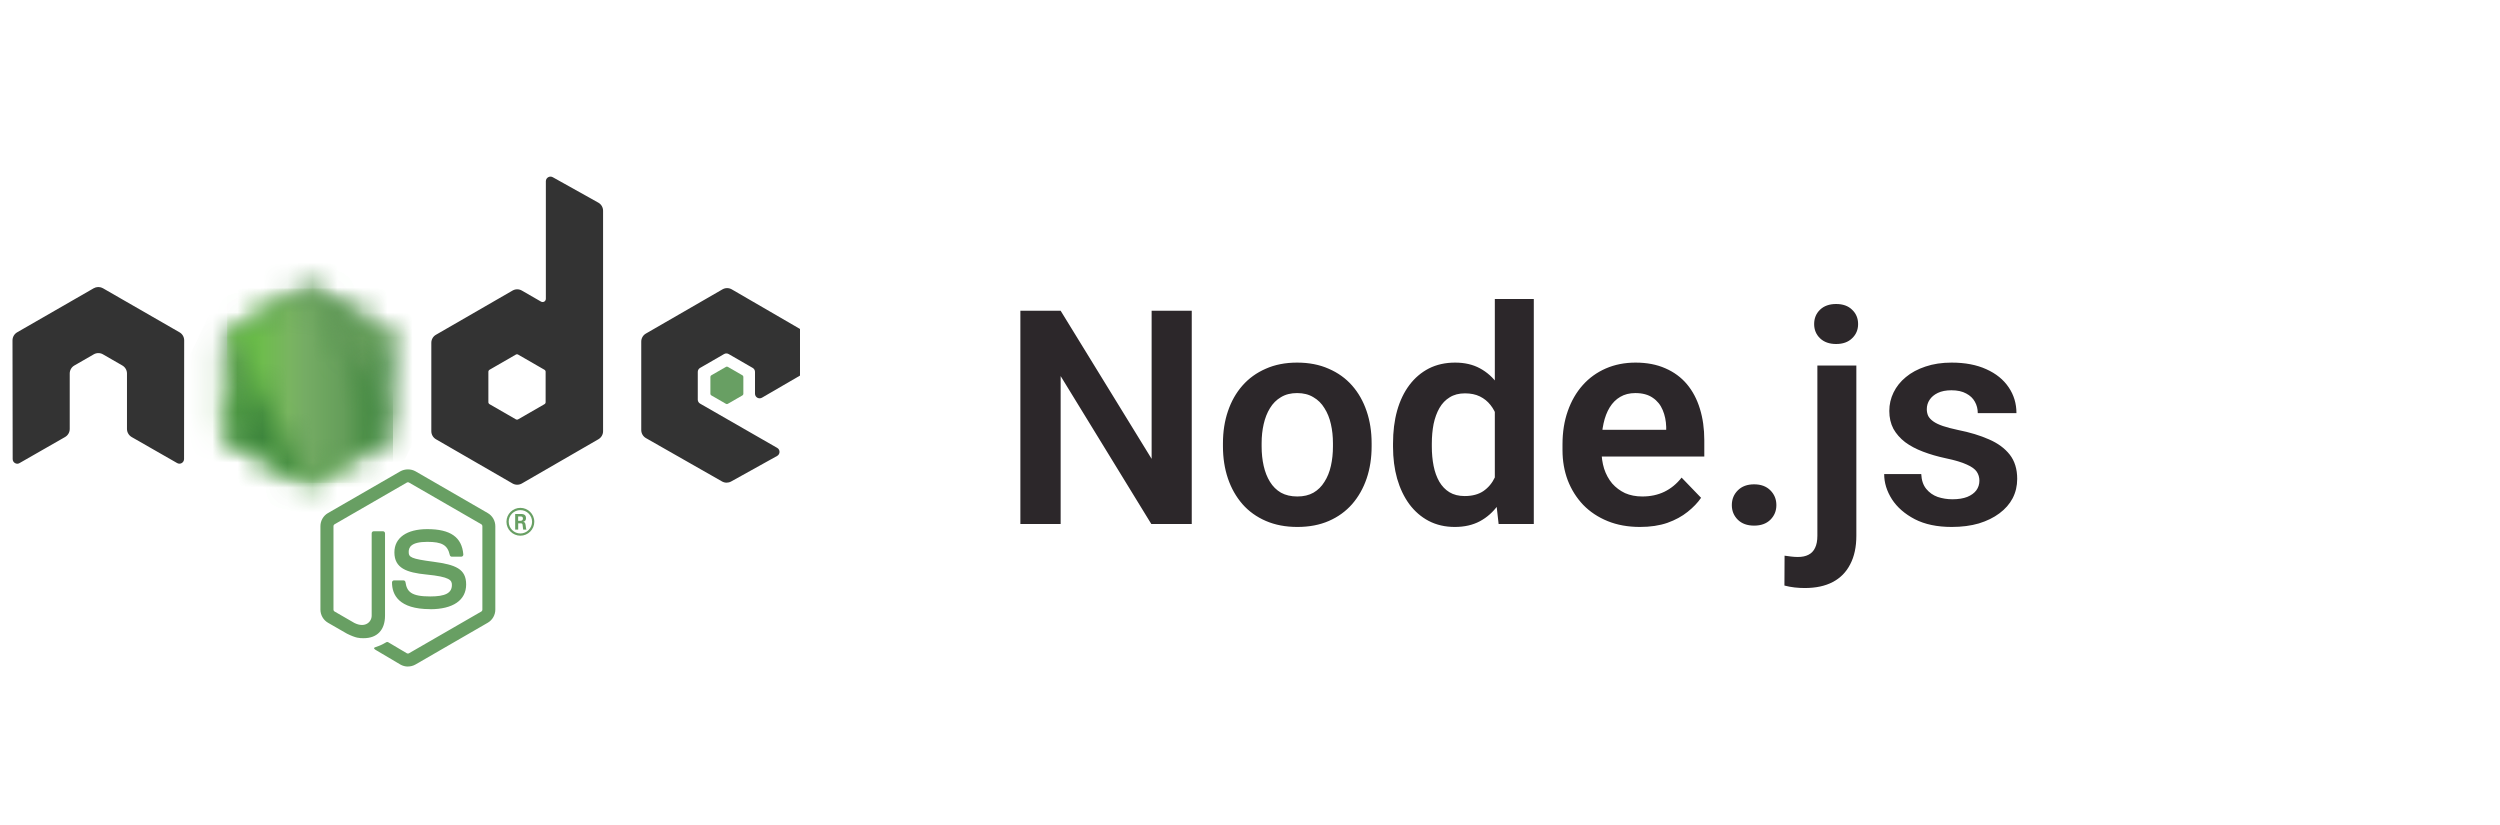 <svg width="100" height="33" viewBox="0 0 100 33" fill="none" xmlns="http://www.w3.org/2000/svg">
<g clip-path="url(#clip0_17204_9599)">
<g clip-path="url(#clip1_17204_9599)">
<path d="M16.317 26.662C16.211 26.662 16.106 26.634 16.014 26.581L15.049 26.01C14.905 25.929 14.975 25.901 15.023 25.884C15.215 25.817 15.254 25.802 15.459 25.685C15.48 25.673 15.508 25.677 15.53 25.69L16.272 26.13C16.299 26.145 16.337 26.145 16.361 26.13L19.251 24.462C19.278 24.447 19.295 24.416 19.295 24.384V21.049C19.295 21.016 19.278 20.986 19.251 20.97L16.362 19.303C16.335 19.287 16.3 19.287 16.273 19.303L13.385 20.97C13.357 20.985 13.339 21.017 13.339 21.048V24.383C13.339 24.415 13.356 24.445 13.384 24.461L14.175 24.918C14.605 25.133 14.867 24.879 14.867 24.625V21.333C14.867 21.286 14.904 21.25 14.951 21.25H15.317C15.363 21.25 15.401 21.286 15.401 21.333V24.626C15.401 25.199 15.088 25.528 14.545 25.528C14.378 25.528 14.246 25.528 13.879 25.347L13.12 24.91C12.933 24.802 12.817 24.599 12.817 24.383V21.048C12.817 20.831 12.933 20.629 13.12 20.522L16.013 18.853C16.196 18.75 16.439 18.75 16.621 18.853L19.51 20.523C19.697 20.63 19.813 20.832 19.813 21.049V24.384C19.813 24.6 19.697 24.802 19.51 24.91L16.621 26.579C16.528 26.633 16.423 26.66 16.316 26.66" fill="#689F63"/>
<path d="M17.209 24.366C15.945 24.366 15.68 23.785 15.68 23.298C15.68 23.252 15.717 23.215 15.763 23.215H16.137C16.178 23.215 16.213 23.245 16.219 23.286C16.276 23.666 16.443 23.858 17.208 23.858C17.817 23.858 18.076 23.721 18.076 23.398C18.076 23.212 18.002 23.073 17.056 22.981C16.265 22.903 15.776 22.728 15.776 22.095C15.776 21.512 16.268 21.165 17.091 21.165C18.017 21.165 18.475 21.486 18.533 22.176C18.535 22.2 18.527 22.223 18.511 22.241C18.495 22.257 18.472 22.268 18.449 22.268H18.074C18.035 22.268 18.001 22.24 17.993 22.203C17.902 21.802 17.684 21.674 17.09 21.674C16.425 21.674 16.348 21.906 16.348 22.079C16.348 22.29 16.439 22.352 17.336 22.47C18.224 22.588 18.646 22.754 18.646 23.379C18.646 24.008 18.121 24.369 17.205 24.369M20.725 20.832H20.822C20.901 20.832 20.917 20.777 20.917 20.744C20.917 20.659 20.858 20.659 20.826 20.659H20.726L20.725 20.832ZM20.607 20.559H20.822C20.896 20.559 21.04 20.559 21.04 20.724C21.04 20.839 20.967 20.863 20.922 20.877C21.009 20.883 21.014 20.939 21.026 21.019C21.032 21.069 21.041 21.155 21.058 21.184H20.926C20.922 21.155 20.902 20.996 20.902 20.987C20.894 20.952 20.881 20.934 20.837 20.934H20.728V21.185H20.607V20.559ZM20.349 20.87C20.349 21.129 20.558 21.339 20.815 21.339C21.074 21.339 21.283 21.125 21.283 20.87C21.283 20.61 21.071 20.404 20.814 20.404C20.561 20.404 20.348 20.607 20.348 20.869M21.372 20.872C21.372 21.178 21.121 21.428 20.815 21.428C20.512 21.428 20.258 21.181 20.258 20.872C20.258 20.556 20.517 20.314 20.815 20.314C21.116 20.314 21.372 20.557 21.372 20.872" fill="#689F63"/>
<path fill-rule="evenodd" clip-rule="evenodd" d="M7.367 13.615C7.367 13.482 7.297 13.359 7.182 13.293L4.118 11.53C4.067 11.5 4.009 11.484 3.95 11.482H3.918C3.86 11.484 3.802 11.5 3.749 11.53L0.685 13.293C0.571 13.36 0.5 13.482 0.5 13.615L0.507 18.363C0.507 18.429 0.541 18.491 0.599 18.523C0.655 18.558 0.726 18.558 0.782 18.523L2.604 17.48C2.719 17.412 2.789 17.291 2.789 17.159V14.941C2.789 14.808 2.859 14.686 2.974 14.62L3.749 14.174C3.807 14.14 3.87 14.124 3.934 14.124C3.998 14.124 4.062 14.14 4.118 14.173L4.894 14.62C5.008 14.686 5.079 14.808 5.079 14.94V17.158C5.079 17.29 5.15 17.412 5.264 17.48L7.085 18.522C7.142 18.556 7.213 18.556 7.27 18.522C7.326 18.489 7.362 18.428 7.362 18.362L7.367 13.615ZM21.825 16.087C21.825 16.12 21.808 16.151 21.779 16.167L20.727 16.773C20.698 16.79 20.663 16.79 20.634 16.773L19.582 16.167C19.553 16.15 19.535 16.12 19.535 16.087V14.872C19.535 14.839 19.553 14.808 19.581 14.791L20.633 14.184C20.662 14.167 20.697 14.167 20.726 14.184L21.779 14.791C21.808 14.808 21.825 14.839 21.825 14.872L21.825 16.087ZM22.11 7.088C22.052 7.056 21.982 7.057 21.926 7.09C21.869 7.123 21.834 7.184 21.834 7.25V11.952C21.834 11.998 21.81 12.041 21.77 12.064C21.73 12.087 21.68 12.087 21.64 12.064L20.873 11.622C20.758 11.556 20.618 11.556 20.503 11.622L17.438 13.391C17.323 13.456 17.253 13.579 17.253 13.71V17.249C17.253 17.381 17.323 17.503 17.438 17.57L20.503 19.34C20.617 19.405 20.758 19.405 20.873 19.34L23.938 17.569C24.052 17.502 24.123 17.381 24.123 17.248V8.429C24.123 8.295 24.05 8.171 23.933 8.106L22.11 7.088ZM32.316 14.84C32.43 14.774 32.5 14.652 32.5 14.52V13.662C32.5 13.53 32.43 13.409 32.316 13.342L29.27 11.574C29.155 11.508 29.014 11.508 28.899 11.574L25.835 13.343C25.72 13.409 25.65 13.531 25.65 13.663V17.201C25.65 17.334 25.721 17.457 25.836 17.523L28.881 19.258C28.993 19.322 29.131 19.323 29.244 19.26L31.086 18.237C31.144 18.204 31.181 18.143 31.181 18.076C31.181 18.009 31.145 17.947 31.087 17.915L28.004 16.145C27.947 16.113 27.911 16.051 27.911 15.986V14.876C27.911 14.809 27.946 14.748 28.004 14.716L28.963 14.162C29.02 14.129 29.09 14.129 29.147 14.162L30.107 14.716C30.164 14.748 30.2 14.809 30.2 14.875V15.748C30.2 15.814 30.235 15.875 30.292 15.908C30.349 15.941 30.42 15.941 30.478 15.908L32.316 14.84Z" fill="#333333"/>
<path fill-rule="evenodd" clip-rule="evenodd" d="M29.04 14.674C29.062 14.661 29.089 14.661 29.111 14.674L29.699 15.013C29.721 15.026 29.734 15.049 29.734 15.074V15.754C29.734 15.779 29.721 15.802 29.699 15.815L29.111 16.154C29.089 16.167 29.062 16.167 29.04 16.154L28.452 15.815C28.43 15.802 28.416 15.779 28.416 15.754V15.074C28.416 15.049 28.429 15.026 28.451 15.013L29.04 14.674Z" fill="#689F63"/>
<mask id="mask0_17204_9599" style="mask-type:luminance" maskUnits="userSpaceOnUse" x="8" y="11" width="8" height="9">
<path d="M12.126 11.592L9.079 13.351C8.965 13.417 8.895 13.538 8.895 13.67V17.19C8.895 17.322 8.965 17.443 9.079 17.509L12.127 19.269C12.24 19.335 12.381 19.335 12.495 19.269L15.542 17.509C15.656 17.443 15.726 17.322 15.726 17.19V13.67C15.726 13.538 15.656 13.417 15.541 13.351L12.494 11.592C12.437 11.559 12.374 11.543 12.31 11.543C12.246 11.543 12.183 11.559 12.126 11.592" fill="white"/>
</mask>
<g mask="url(#mask0_17204_9599)">
<path d="M18.805 13.053L10.218 8.844L5.814 17.826L14.402 22.035L18.805 13.053Z" fill="url(#paint0_linear_17204_9599)"/>
</g>
<mask id="mask1_17204_9599" style="mask-type:luminance" maskUnits="userSpaceOnUse" x="8" y="11" width="8" height="9">
<path d="M8.971 17.413C9 17.451 9.036 17.484 9.079 17.509L11.694 19.018L12.129 19.269C12.194 19.306 12.268 19.322 12.341 19.317C12.366 19.315 12.39 19.31 12.414 19.304L15.628 13.418C15.603 13.392 15.574 13.369 15.542 13.35L13.547 12.198L12.492 11.591C12.462 11.574 12.429 11.561 12.396 11.553L8.971 17.413Z" fill="white"/>
</mask>
<g mask="url(#mask1_17204_9599)">
<path d="M5.258 14.298L11.322 22.505L19.341 16.58L13.277 8.373L5.258 14.298Z" fill="url(#paint1_linear_17204_9599)"/>
</g>
<mask id="mask2_17204_9599" style="mask-type:luminance" maskUnits="userSpaceOnUse" x="9" y="11" width="7" height="9">
<path d="M12.274 11.544C12.223 11.549 12.173 11.565 12.127 11.591L9.088 13.345L12.365 19.314C12.41 19.308 12.455 19.292 12.496 19.269L15.543 17.509C15.637 17.454 15.702 17.362 15.721 17.257L12.381 11.55C12.356 11.546 12.332 11.543 12.306 11.543C12.296 11.543 12.286 11.543 12.276 11.544" fill="white"/>
</mask>
<g mask="url(#mask2_17204_9599)">
<path d="M9.088 11.543V19.314H15.72V11.543H9.088Z" fill="url(#paint2_linear_17204_9599)"/>
</g>
</g>
</g>
<path d="M47.67 12.43V20.961H46.053L42.426 15.043V20.961H40.815V12.43H42.426L46.065 18.354V12.43H47.67ZM48.918 17.855V17.732C48.918 17.268 48.984 16.84 49.117 16.449C49.25 16.055 49.443 15.713 49.697 15.424C49.951 15.135 50.262 14.91 50.629 14.75C50.996 14.586 51.414 14.504 51.883 14.504C52.359 14.504 52.781 14.586 53.148 14.75C53.52 14.91 53.832 15.135 54.086 15.424C54.34 15.713 54.533 16.055 54.666 16.449C54.799 16.84 54.865 17.268 54.865 17.732V17.855C54.865 18.316 54.799 18.744 54.666 19.139C54.533 19.529 54.34 19.871 54.086 20.164C53.832 20.453 53.522 20.678 53.154 20.838C52.787 20.998 52.367 21.078 51.895 21.078C51.426 21.078 51.006 20.998 50.635 20.838C50.264 20.678 49.951 20.453 49.697 20.164C49.443 19.871 49.25 19.529 49.117 19.139C48.984 18.744 48.918 18.316 48.918 17.855ZM50.465 17.732V17.855C50.465 18.133 50.492 18.393 50.547 18.635C50.602 18.877 50.685 19.09 50.799 19.273C50.912 19.457 51.059 19.602 51.238 19.707C51.422 19.809 51.641 19.859 51.895 19.859C52.145 19.859 52.359 19.809 52.539 19.707C52.719 19.602 52.865 19.457 52.978 19.273C53.096 19.09 53.182 18.877 53.236 18.635C53.291 18.393 53.318 18.133 53.318 17.855V17.732C53.318 17.459 53.291 17.203 53.236 16.965C53.182 16.723 53.096 16.51 52.978 16.326C52.865 16.139 52.717 15.992 52.533 15.887C52.353 15.777 52.137 15.723 51.883 15.723C51.633 15.723 51.418 15.777 51.238 15.887C51.059 15.992 50.912 16.139 50.799 16.326C50.685 16.51 50.602 16.723 50.547 16.965C50.492 17.203 50.465 17.459 50.465 17.732ZM59.793 19.613V11.961H61.352V20.961H59.945L59.793 19.613ZM55.721 17.867V17.744C55.721 17.26 55.775 16.82 55.885 16.426C55.998 16.027 56.162 15.685 56.377 15.4C56.592 15.115 56.852 14.895 57.156 14.738C57.465 14.582 57.815 14.504 58.205 14.504C58.584 14.504 58.914 14.58 59.195 14.732C59.48 14.885 59.723 15.102 59.922 15.383C60.125 15.664 60.287 15.998 60.408 16.385C60.529 16.768 60.617 17.189 60.672 17.65V17.984C60.617 18.434 60.529 18.846 60.408 19.221C60.287 19.596 60.125 19.924 59.922 20.205C59.723 20.482 59.48 20.697 59.195 20.85C58.91 21.002 58.576 21.078 58.193 21.078C57.807 21.078 57.459 20.998 57.15 20.838C56.846 20.678 56.586 20.453 56.371 20.164C56.16 19.875 55.998 19.535 55.885 19.145C55.775 18.754 55.721 18.328 55.721 17.867ZM57.273 17.744V17.867C57.273 18.141 57.297 18.396 57.344 18.635C57.391 18.873 57.467 19.084 57.572 19.268C57.678 19.447 57.812 19.588 57.977 19.689C58.145 19.791 58.348 19.842 58.586 19.842C58.891 19.842 59.141 19.775 59.336 19.643C59.535 19.506 59.69 19.32 59.799 19.086C59.908 18.848 59.978 18.58 60.01 18.283V17.363C59.994 17.129 59.953 16.912 59.887 16.713C59.824 16.514 59.734 16.342 59.617 16.197C59.504 16.053 59.363 15.94 59.195 15.857C59.027 15.775 58.828 15.734 58.598 15.734C58.359 15.734 58.156 15.787 57.988 15.893C57.82 15.994 57.684 16.137 57.578 16.32C57.473 16.504 57.395 16.717 57.344 16.959C57.297 17.201 57.273 17.463 57.273 17.744ZM65.6 21.078C65.119 21.078 64.688 21 64.305 20.844C63.922 20.688 63.596 20.471 63.326 20.193C63.06 19.912 62.855 19.586 62.711 19.215C62.57 18.84 62.5 18.438 62.5 18.008V17.773C62.5 17.285 62.57 16.842 62.711 16.443C62.852 16.041 63.051 15.695 63.309 15.406C63.566 15.117 63.875 14.895 64.234 14.738C64.594 14.582 64.99 14.504 65.424 14.504C65.873 14.504 66.269 14.58 66.613 14.732C66.957 14.881 67.244 15.092 67.475 15.365C67.705 15.639 67.879 15.967 67.996 16.35C68.113 16.729 68.172 17.148 68.172 17.609V18.26H63.203V17.193H66.648V17.076C66.641 16.83 66.594 16.605 66.508 16.402C66.422 16.195 66.289 16.031 66.109 15.91C65.93 15.785 65.697 15.723 65.412 15.723C65.182 15.723 64.981 15.773 64.809 15.875C64.641 15.973 64.5 16.113 64.387 16.297C64.277 16.477 64.195 16.691 64.141 16.941C64.086 17.191 64.059 17.469 64.059 17.773V18.008C64.059 18.273 64.094 18.52 64.164 18.746C64.238 18.973 64.346 19.17 64.486 19.338C64.631 19.502 64.803 19.631 65.002 19.725C65.205 19.814 65.436 19.859 65.693 19.859C66.018 19.859 66.311 19.797 66.572 19.672C66.838 19.543 67.068 19.354 67.264 19.104L68.043 19.912C67.91 20.107 67.731 20.295 67.504 20.475C67.281 20.654 67.012 20.801 66.695 20.914C66.379 21.023 66.014 21.078 65.6 21.078ZM69.273 20.205C69.273 19.971 69.353 19.773 69.514 19.613C69.674 19.453 69.891 19.373 70.164 19.373C70.438 19.373 70.654 19.453 70.814 19.613C70.975 19.773 71.055 19.971 71.055 20.205C71.055 20.436 70.975 20.631 70.814 20.791C70.654 20.947 70.438 21.025 70.164 21.025C69.891 21.025 69.674 20.947 69.514 20.791C69.353 20.631 69.273 20.436 69.273 20.205ZM72.695 14.621H74.254V21.43C74.254 21.879 74.172 22.26 74.008 22.572C73.848 22.885 73.615 23.121 73.311 23.281C73.006 23.441 72.633 23.521 72.191 23.521C72.055 23.521 71.918 23.514 71.781 23.498C71.644 23.482 71.51 23.457 71.377 23.422L71.383 22.227C71.469 22.242 71.557 22.254 71.647 22.262C71.736 22.273 71.826 22.279 71.916 22.279C72.084 22.279 72.225 22.25 72.338 22.191C72.455 22.133 72.543 22.041 72.602 21.916C72.664 21.791 72.695 21.629 72.695 21.43V14.621ZM72.566 12.963C72.566 12.732 72.644 12.541 72.801 12.389C72.961 12.236 73.176 12.16 73.445 12.16C73.715 12.16 73.928 12.236 74.084 12.389C74.244 12.541 74.324 12.732 74.324 12.963C74.324 13.19 74.244 13.379 74.084 13.531C73.928 13.684 73.715 13.76 73.445 13.76C73.176 13.76 72.961 13.684 72.801 13.531C72.644 13.379 72.566 13.19 72.566 12.963ZM79.176 19.227C79.176 19.094 79.141 18.975 79.07 18.869C79 18.764 78.867 18.668 78.672 18.582C78.481 18.492 78.199 18.408 77.828 18.33C77.5 18.26 77.197 18.172 76.92 18.066C76.643 17.961 76.404 17.834 76.205 17.686C76.006 17.533 75.85 17.355 75.736 17.152C75.627 16.945 75.572 16.707 75.572 16.438C75.572 16.176 75.629 15.93 75.742 15.699C75.856 15.465 76.019 15.26 76.234 15.084C76.449 14.904 76.711 14.764 77.019 14.662C77.328 14.557 77.676 14.504 78.062 14.504C78.602 14.504 79.064 14.592 79.451 14.768C79.842 14.943 80.141 15.185 80.348 15.494C80.555 15.799 80.658 16.143 80.658 16.525H79.111C79.111 16.357 79.072 16.205 78.994 16.068C78.92 15.932 78.805 15.822 78.648 15.74C78.492 15.654 78.295 15.611 78.057 15.611C77.842 15.611 77.66 15.646 77.512 15.717C77.367 15.787 77.258 15.879 77.184 15.992C77.109 16.105 77.072 16.23 77.072 16.367C77.072 16.469 77.092 16.561 77.131 16.643C77.174 16.721 77.242 16.793 77.336 16.859C77.43 16.926 77.557 16.986 77.717 17.041C77.881 17.096 78.082 17.148 78.32 17.199C78.793 17.293 79.205 17.418 79.557 17.574C79.912 17.727 80.189 17.93 80.389 18.184C80.588 18.438 80.688 18.762 80.688 19.156C80.688 19.438 80.627 19.695 80.506 19.93C80.385 20.16 80.209 20.361 79.978 20.533C79.748 20.705 79.473 20.84 79.152 20.938C78.832 21.031 78.471 21.078 78.068 21.078C77.486 21.078 76.994 20.975 76.592 20.768C76.189 20.557 75.885 20.291 75.678 19.971C75.471 19.646 75.367 19.311 75.367 18.963H76.85C76.861 19.209 76.928 19.406 77.049 19.555C77.17 19.703 77.322 19.811 77.506 19.877C77.693 19.939 77.891 19.971 78.098 19.971C78.332 19.971 78.529 19.939 78.689 19.877C78.85 19.811 78.971 19.723 79.053 19.613C79.135 19.5 79.176 19.371 79.176 19.227Z" fill="#2C272A"/>
<defs>
<linearGradient id="paint0_linear_17204_9599" x1="14.509" y1="10.941" x2="10.106" y2="19.923" gradientUnits="userSpaceOnUse">
<stop offset="0.3" stop-color="#3E863D"/>
<stop offset="0.5" stop-color="#55934F"/>
<stop offset="0.8" stop-color="#5AAD45"/>
</linearGradient>
<linearGradient id="paint1_linear_17204_9599" x1="8.326" y1="18.448" x2="16.346" y2="12.523" gradientUnits="userSpaceOnUse">
<stop offset="0.57" stop-color="#3E863D"/>
<stop offset="0.72" stop-color="#619857"/>
<stop offset="1" stop-color="#76AC64"/>
</linearGradient>
<linearGradient id="paint2_linear_17204_9599" x1="9.09" y1="15.429" x2="15.721" y2="15.429" gradientUnits="userSpaceOnUse">
<stop offset="0.16" stop-color="#6BBF47"/>
<stop offset="0.38" stop-color="#79B461"/>
<stop offset="0.47" stop-color="#75AC64"/>
<stop offset="0.7" stop-color="#659E5A"/>
<stop offset="0.9" stop-color="#3E863D"/>
</linearGradient>
<clipPath id="clip0_17204_9599">
<rect width="32" height="32" fill="white" transform="translate(0 0.461)"/>
</clipPath>
<clipPath id="clip1_17204_9599">
<rect width="32" height="19.598" fill="white" transform="translate(0.5 7.064)"/>
</clipPath>
</defs>
</svg>

